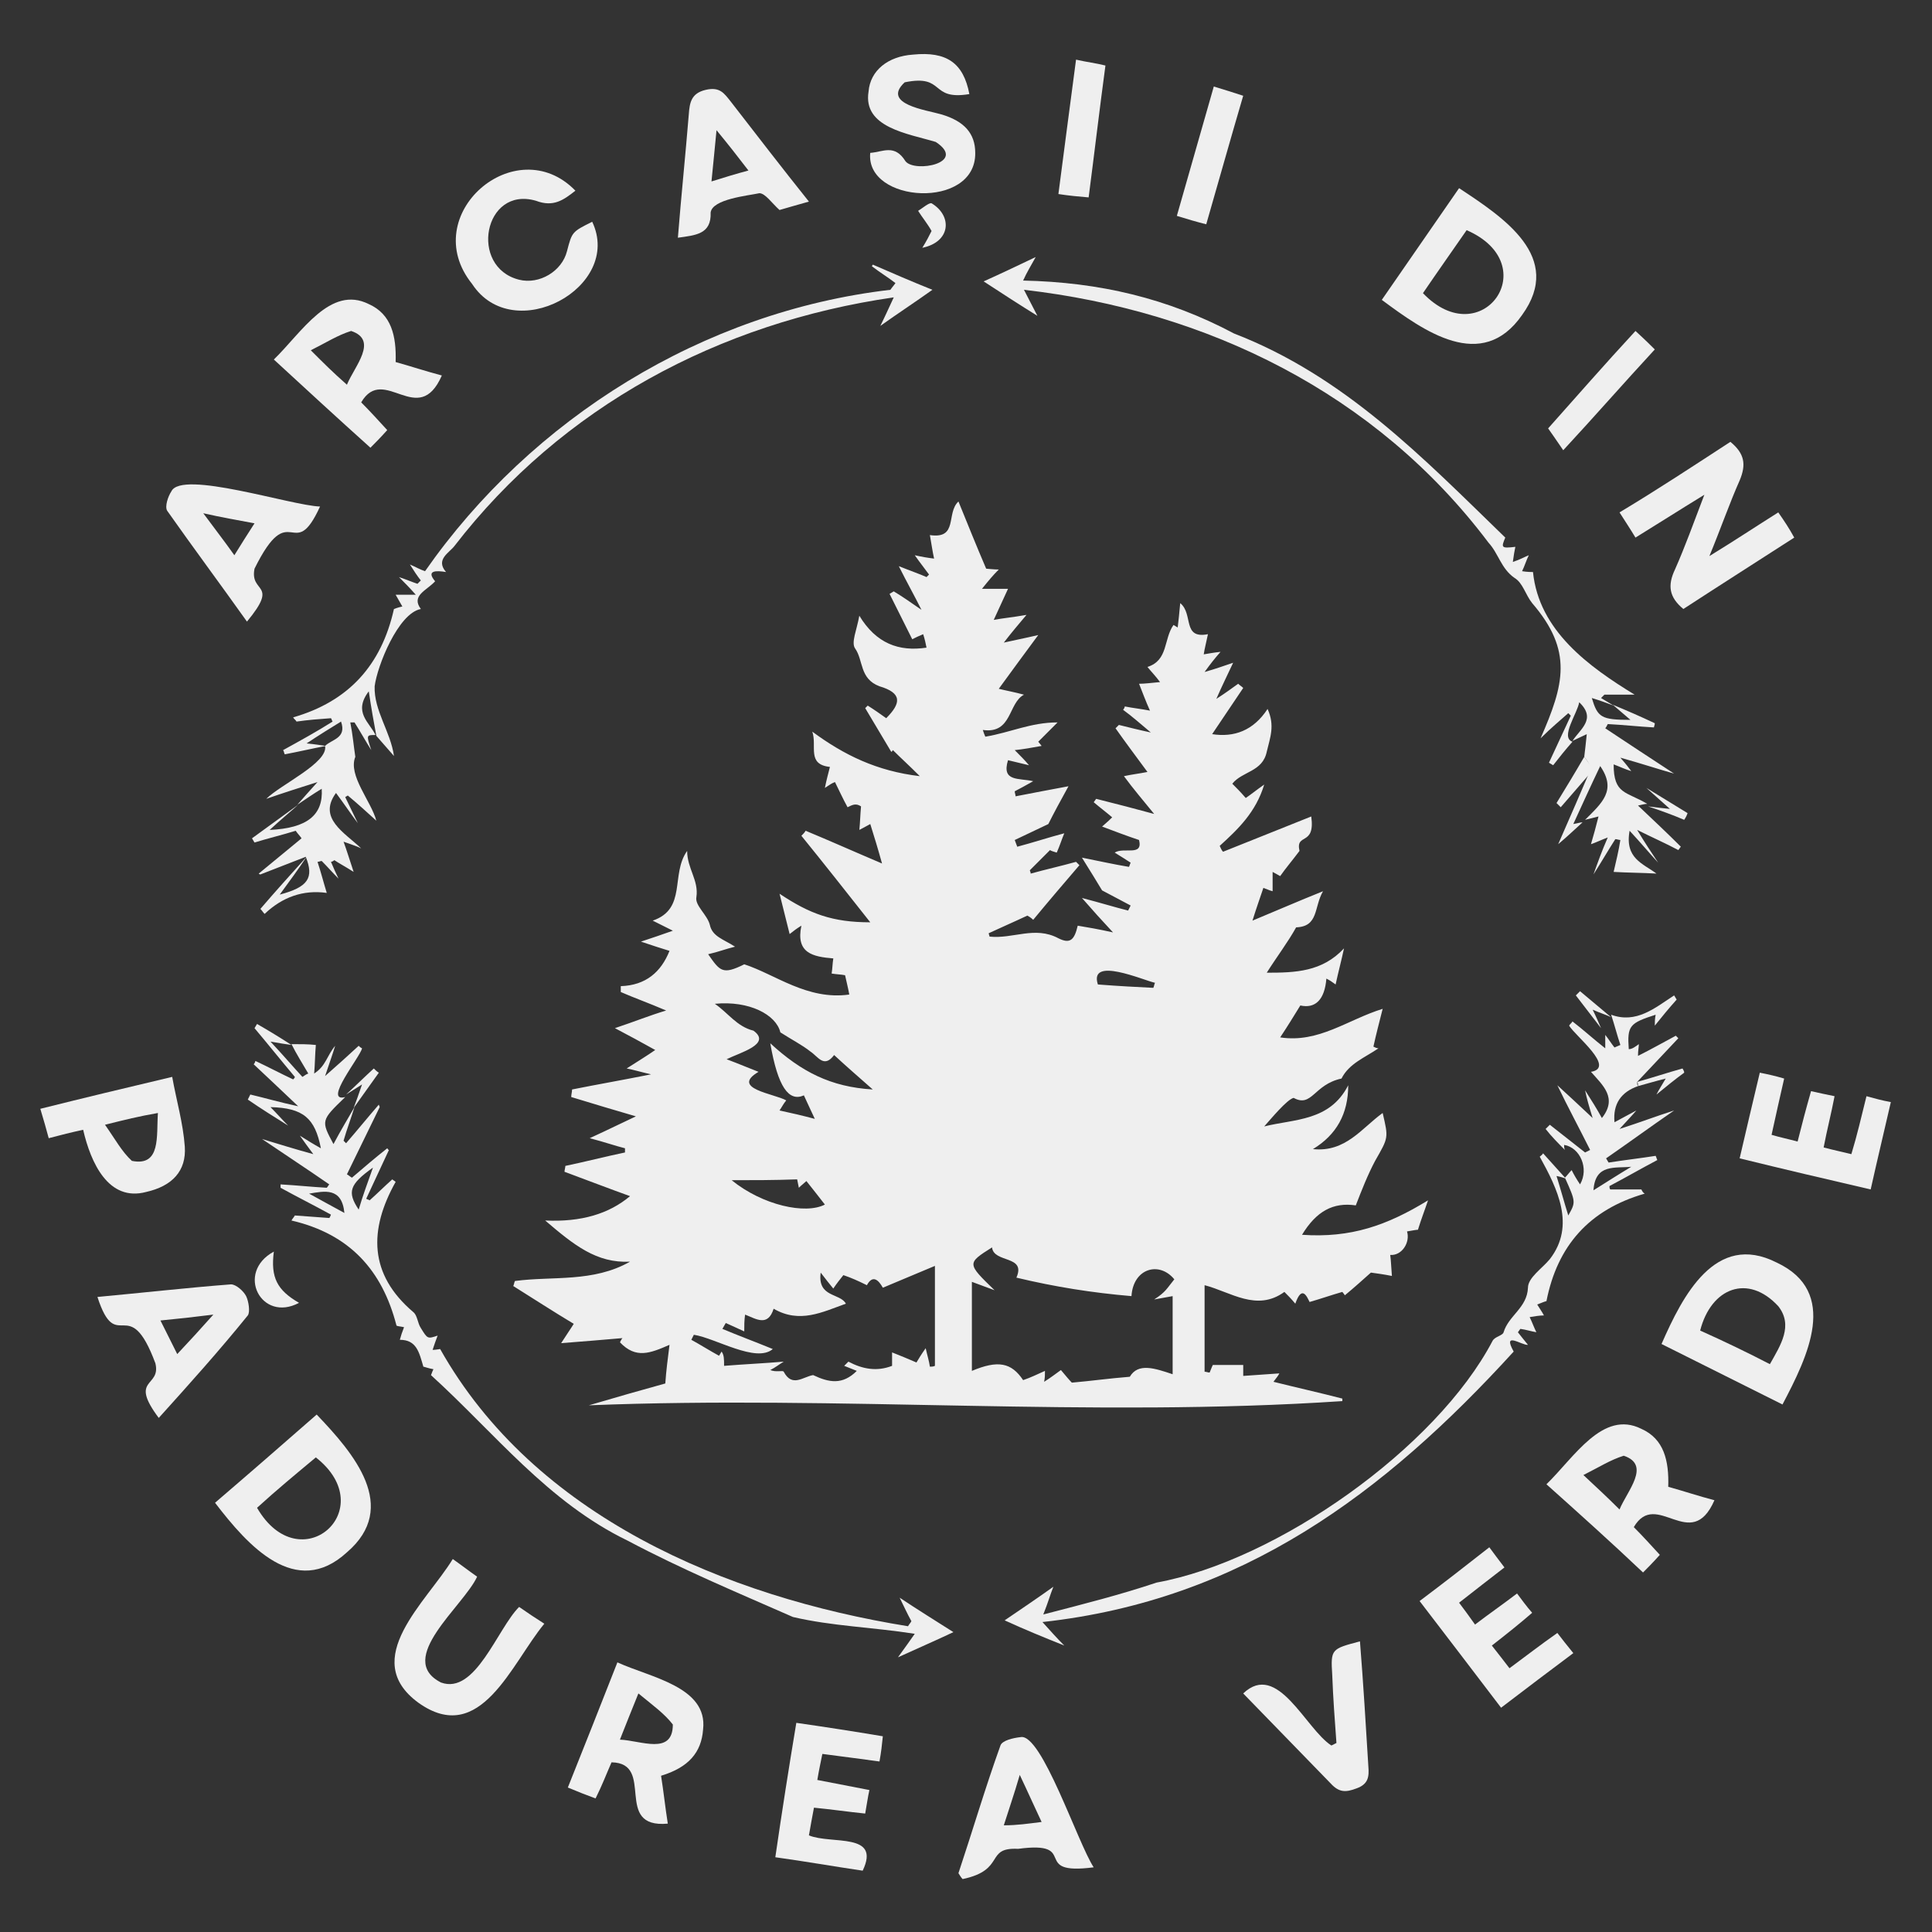 <?xml version="1.0" encoding="utf-8"?>
<!-- Generator: Adobe Illustrator 26.0.1, SVG Export Plug-In . SVG Version: 6.00 Build 0)  -->
<svg version="1.1" id="Layer_1" xmlns="http://www.w3.org/2000/svg" xmlns:xlink="http://www.w3.org/1999/xlink" x="0px" y="0px"
	 viewBox="0 0 230 230" style="enable-background:new 0 0 230 230;" xml:space="preserve">
<rect x="0" y="0" width="230" height="230" fill="#333333" stroke="none"/>
<style type="text/css">
	.st0{fill:#EFEFEF;}
</style>
<g>
	<path class="st0" d="M100.9,96.1c-0.6-1.1-1-2-1.5-3c-0.3,0.1-0.6,0.3-1.2,0.7c0.2-1,0.4-1.7,0.6-2.5c-2.8-0.3-1.5-2.5-2.1-4.2
		c3.8,2.8,7.7,4.7,12.8,5.3c-1.3-1.3-2.3-2.2-3.2-3.1c-0.1,0.1-0.1,0.2-0.2,0.2c-1-1.7-2.1-3.5-3.1-5.2c0.1-0.1,0.2-0.2,0.3-0.3
		c0.8,0.5,1.5,1,2.2,1.5c1.8-1.8,1.9-3-0.8-3.8c-2.4-0.9-1.9-3.1-2.9-4.5c-0.5-0.7,0.2-2.2,0.5-3.9c2,3.3,4.7,4.3,8,3.8
		c-0.1-0.5-0.2-1-0.4-1.6c-0.5,0.2-0.9,0.4-1.3,0.6c-0.9-1.8-1.8-3.6-2.7-5.4c0.2-0.1,0.3-0.2,0.5-0.3c1,0.6,2,1.3,3.3,2.2
		c-0.9-1.8-1.7-3.2-2.7-5.2c1.5,0.6,2.4,0.9,3.3,1.3c0.1-0.1,0.2-0.2,0.3-0.3c-0.5-0.7-1-1.3-1.7-2.3c0.9,0.2,1.5,0.3,2.3,0.4
		c-0.2-0.9-0.3-1.7-0.5-2.8c3.4,0.5,1.9-2.6,3.4-4c1.1,2.7,2.1,5.2,3.3,8c0.1,0,0.9,0.1,1.5,0.1c-0.7,0.7-1.2,1.3-2,2.3
		c1.3,0,2.2,0,3.1,0c-0.6,1.3-1.1,2.4-1.7,3.7c1-0.2,2.2-0.3,3.9-0.6c-1,1.2-1.7,2-2.7,3.3c1.3-0.3,2.4-0.5,4.1-0.9
		c-1.7,2.3-3.1,4.2-4.7,6.4c0.8,0.2,1.9,0.4,3,0.7c-1.9,1-1.4,4.7-4.9,4.2c0.1,0.3,0.2,0.6,0.3,0.8c3-0.5,5.4-1.7,8.6-1.7
		c-0.7,0.7-1.4,1.4-2.3,2.3c0.1,0.1,0.4,0.5,0.4,0.5c-1.1,0.2-2.2,0.4-3.2,0.5c0.6,0.6,1.2,1.2,1.7,1.8c-0.8-0.2-1.7-0.4-2.5-0.6
		c-0.8,2.6,1.3,2.1,3,2.5c-0.9,0.5-1.6,0.9-2.2,1.2c0,0.2,0.1,0.4,0.1,0.6c2.1-0.4,4.1-0.8,6.3-1.2c-1,1.8-1.8,3.3-2.4,4.5
		c-1.5,0.7-2.7,1.3-4,1.9c0.1,0.3,0.2,0.5,0.3,0.8c1.9-0.5,3.7-1.1,5.6-1.6c-0.3,0.7-0.5,1.4-0.9,2.3c-0.3-0.1-0.7-0.2-0.8-0.3
		c-0.9,0.9-1.6,1.6-2.4,2.4c0,0.1,0.1,0.2,0.1,0.4c1.8-0.5,3.6-0.9,5.4-1.4c0.1,0.1,0.3,0.3,0.4,0.4c-1.8,2.1-3.6,4.2-5.5,6.5
		c-0.3-0.3-0.7-0.5-0.7-0.5c-1.7,0.8-3.1,1.4-4.6,2.1c0,0.1,0.1,0.3,0.1,0.4c2.8,0.3,5.4-1.3,8.2,0.2c1.4,0.7,1.9,0.2,2.3-1.5
		c1.2,0.2,2.4,0.4,4.2,0.8c-1.4-1.5-2.3-2.5-3.7-4.1c2.3,0.6,3.9,1.1,5.5,1.5c0.1-0.2,0.2-0.4,0.3-0.6c-1.1-0.6-2.1-1.1-3.4-1.8
		c-0.6-1-1.4-2.3-2.4-3.9c2,0.4,3.8,0.8,5.6,1.1c0.1-0.2,0.1-0.3,0.2-0.5c-0.6-0.4-1.1-0.7-1.9-1.2c1.1-0.7,3.4,0.5,2.9-1.5
		c-1.5-0.5-2.8-1-4.4-1.6c0.7-0.6,1-0.9,1.2-1.1c-0.7-0.6-1.5-1.2-2.2-1.8c0.1-0.1,0.2-0.3,0.3-0.4c2.4,0.6,4.7,1.2,6.9,1.8
		c-1.3-1.6-2.5-3-3.6-4.5c0.9-0.2,1.8-0.3,2.8-0.5c-1.4-1.9-2.6-3.5-3.8-5.2c0.1-0.1,0.3-0.3,0.4-0.4c1.2,0.3,2.4,0.6,3.8,0.9
		c-1.2-1-2.2-1.9-3.3-2.7c0.1-0.1,0.2-0.3,0.2-0.4c1,0.2,2,0.3,3,0.5c-0.5-1.1-0.9-2.2-1.3-3.2c0.7,0,1.4-0.1,2.5-0.2
		c-0.6-0.8-1.1-1.3-1.5-1.8c2.5-0.8,1.9-3.3,3.1-5c0.2,0.1,0.3,0.2,0.5,0.3c0.1-0.9,0.2-1.7,0.3-2.9c1.6,1.3,0.2,4.3,3.3,3.7
		c-0.2,1-0.4,1.7-0.5,2.4c0.6-0.1,1.1-0.2,2-0.3c-0.7,0.8-1.1,1.3-1.9,2.4c1.4-0.4,2.2-0.7,3.4-1.1c-0.7,1.5-1.3,2.7-2,4.3
		c1.1-0.7,1.9-1.3,2.6-1.8c0.2,0.2,0.4,0.3,0.6,0.5c-1.2,1.8-2.5,3.7-3.7,5.5c2.6,0.4,4.9-0.4,6.6-3c0.9,2,0.3,3.4-0.1,5.1
		c-0.5,2.4-2.9,2.3-4.1,3.8c0.5,0.5,1,1,1.6,1.7c0.6-0.4,1.2-0.9,2.2-1.6c-1,3.3-3.1,5.3-5.3,7.3c0.1,0.2,0.2,0.5,0.4,0.7
		c3.5-1.4,7-2.8,10.5-4.2c0.5,3.6-1.9,1.9-1.4,4.1c-0.9,1.2-1.6,2-2.3,3c-0.2-0.1-0.5-0.3-0.9-0.5c0,0.8,0,1.4,0,2.3
		c-0.4-0.1-0.8-0.3-1.1-0.4c-0.4,1.2-0.8,2.3-1.3,3.9c2.9-1.2,5.4-2.3,8.4-3.5c-1.1,1.9-0.5,4.2-3.2,4.3c-1,1.8-2.3,3.5-3.5,5.4
		c3.4,0,6.6-0.1,9.2-2.9c-0.3,1.4-0.7,2.9-1,4.3c-0.4-0.3-0.7-0.5-1.1-0.7c-0.2,2.5-1.3,3.6-3.1,3.2c-0.8,1.3-1.6,2.6-2.4,3.8
		c4.6,0.7,8-2.1,12.2-3.4c-0.4,1.6-0.8,3.1-1.1,4.5c0.2,0.1,0.4,0.2,0.6,0.2c-1.6,1.1-3.5,1.8-4.4,3.6c-3.3,0.7-3.5,3.5-5.7,2.3
		c-0.8,0.2-2.7,2.5-3.5,3.4c3.6-0.9,7.8-0.6,10-4.9c0,3.4-1.4,5.9-4.2,7.6c3.9,0.4,5.8-2.5,8.3-4.3c0.7,3,0.7,2.9-0.9,5.7
		c-0.9,1.7-1.6,3.5-2.3,5.3c-2.7-0.4-4.7,0.7-6.4,3.5c5.8,0.4,10.1-1.1,15-4.1c-0.4,1.2-0.8,2.2-1.2,3.5c-0.2,0-0.7,0.1-1.3,0.2
		c0.4,1.3-0.6,2.9-2,2.8c0.1,0.7,0.1,1.3,0.2,2.5c-1-0.2-1.8-0.3-2.5-0.4c-0.9,0.8-2,1.8-3.1,2.7c-0.2-0.3-0.4-0.5-0.3-0.4
		c-1.4,0.4-2.5,0.8-3.9,1.2c-0.3-0.6-0.9-2.1-1.7,0.2c-0.5-0.6-0.9-1-1.3-1.4c-3.3,2.4-6.4,0-9.5-0.8c0,3.7,0,7,0,10.3
		c0.2,0,0.4,0.1,0.6,0.1c0.2-0.5,0.4-1,0.4-0.9c1.3,0,2.4,0,3.6,0c0,0.3,0,0.8,0,1.3c1.5-0.1,2.9-0.2,4.3-0.3
		c-0.1,0.2-0.3,0.5-0.7,1c2.8,0.7,5.5,1.3,8.2,2c0,0.1,0,0.2,0,0.3c-30,2-59.7-0.7-89.7,0.5c3.4-1,6.2-1.8,9.1-2.6
		c0.1-1.5,0.3-3,0.5-4.6c-2.3,1-4,1.7-5.9-0.3c0.1-0.2,0.2-0.4,0.3-0.5c-2.3,0.2-4.7,0.4-7.3,0.6c0.7-1.1,1.2-1.8,1.5-2.3
		c-2.5-1.5-4.8-3-7.2-4.5c0.1-0.2,0.1-0.4,0.2-0.6c4.5-0.6,9.3,0.2,13.7-2.3c-4,0.2-6.7-2-10.1-4.9c4.3,0.2,7.6-0.8,10.1-2.9
		c-2.5-0.9-5.1-1.9-7.8-2.9c0-0.2,0.1-0.5,0.1-0.7c2.4-0.5,4.7-1.1,7.1-1.6c0-0.2,0-0.3,0-0.5c-1.2-0.3-2.3-0.7-4.2-1.2
		c2.4-1.1,4.2-2,5.5-2.6c-2.4-0.7-5.1-1.5-7.7-2.3c0-0.3,0.1-0.6,0.1-0.9c3-0.6,5.9-1.1,9.4-1.8c-1.3-0.3-1.9-0.5-2.9-0.7
		c1.4-0.9,2.4-1.5,3.4-2.2c-1.6-0.9-3.1-1.7-4.8-2.6c2.4-0.8,4.1-1.5,6.1-2.1c-2.1-0.9-3.8-1.5-5.4-2.2c0-0.2,0-0.5,0-0.7
		c3-0.1,4.8-1.7,5.8-4.2c-1-0.3-1.9-0.6-3.4-1.1c1.5-0.5,2.4-0.8,3.8-1.3c-1-0.5-1.6-0.8-2.4-1.2c4.1-1.4,2.1-5.5,4.1-8.3
		c0,2.1,1.4,3.5,1.1,5.5c-0.2,1,1.3,2.1,1.6,3.3c0.3,1.4,1.6,1.7,3,2.6c-1.2,0.3-1.9,0.6-3.2,0.9c1.4,2,1.7,2.5,4.3,1.2
		c3.7,1.2,7.5,4.3,12.5,3.6c-0.1-0.6-0.3-1.4-0.5-2.3c-0.5-0.1-1-0.1-1.6-0.2c0.1-0.6,0.1-1.2,0.2-1.8c-2.4-0.2-4.5-0.6-3.8-3.9
		c-0.5,0.3-0.9,0.6-1.4,1c-0.4-1.6-0.8-3.2-1.2-4.8c3.6,2.4,6.3,3.4,10.8,3.4c-3-3.8-5.6-7.1-8.2-10.3c0.2-0.2,0.4-0.4,0.5-0.6
		c2.9,1.2,5.8,2.5,9.1,3.9c-0.5-1.8-0.9-3.1-1.4-4.7c-0.2,0.1-0.7,0.4-1.3,0.7c0.1-1,0.1-1.7,0.2-2.8
		C101.9,95.6,101.5,95.8,100.9,96.1z M115.7,152.6c0,3.6,0,7.1,0,10.6c3.1-1.3,4.7-1,6.1,1.1c0.9-0.3,1.7-0.7,2.6-1.1
		c0,0.5,0,0.8-0.1,1.3c0.8-0.5,1.3-0.9,2-1.4c0.5,0.6,1,1.2,1.3,1.5c2.3-0.2,4.4-0.5,6.9-0.7c1-1.7,3-1,5.1-0.3c0-3.2,0-6.2,0-9.3
		c-0.6,0.1-1.1,0.2-2.2,0.4c1.4-0.9,1.5-1.3,2.4-2.4c-1.8-2.2-4.9-1.3-5.1,2c-4.7-0.4-9.1-1.1-13.7-2.2c1.2-2.7-2.7-1.7-2.9-3.6
		c-3,1.9-3,1.9,0.3,5.1C117.3,153.2,116.5,152.9,115.7,152.6z M86.2,162.6c2.5-0.2,4.8-0.3,7.1-0.5c-0.5,0.3-1,0.7-1.6,1
		c0.7,0.3,1.5,0,1.6,0.2c1,1.9,2.3,0.6,3.5,0.4c1.9,0.9,3.5,1.2,5.2-0.5c-0.5-0.2-1-0.4-1.5-0.6c0.2-0.2,0.3-0.3,0.5-0.5
		c1.7,0.9,3.4,1.2,5.2,0.5c0-0.5,0-1,0-1.6c1,0.4,2,0.8,2.9,1.2c0.3-0.5,0.6-1,1.1-1.7c0.2,0.9,0.4,1.5,0.5,2.2c0.2,0,0.4,0,0.6-0.1
		c0-3.8,0-7.5,0-11.9c-2.1,0.9-4.1,1.7-6.2,2.6c-0.5-0.9-1.2-1.6-1.9-0.3c-1-0.5-1.9-0.9-2.8-1.2c-0.4,0.5-0.8,1-1.2,1.6
		c-0.5-0.6-0.8-1-1.5-1.9c-0.4,3,2.3,2.4,3,3.7c-2.8,1-5.5,2.4-8.6,0.6c-0.7,2.2-2.1,1.2-3.4,0.7c-0.1,0.7-0.1,1.3-0.1,2
		c-0.9-0.4-1.5-0.7-2.2-1c-0.1,0.2-0.3,0.5-0.4,0.7c1.9,0.8,3.8,1.5,6,2.4c-2,1.7-6.8-1.3-9.4-1.7c-0.1,0.2-0.2,0.4-0.3,0.6
		c1.1,0.6,2.2,1.3,3.3,1.9c0.1-0.2,0.2-0.3,0.3-0.5C86.2,161.3,86.2,161.8,86.2,162.6z M91.7,124.2c3.7,3.4,7.2,5.2,12.2,5.5
		c-1.7-1.5-3.2-2.8-4.6-4.1c-1.2,1.6-1.9,0.2-2.8-0.4c-1-0.8-2.2-1.4-3.6-2.3c-0.5-2.1-3.7-3.8-7.8-3.4c1.6,1.1,2.6,2.7,4.6,3.2
		c2.2,1.6-1.6,2.6-3.2,3.4c1.6,0.6,2.5,1,3.8,1.5c-3.4,2,1.9,2.6,3.3,3.4c-0.4,0.5-0.4,0.6-0.8,1.2c1.4,0.3,2.7,0.6,4.2,1
		c-0.5-1.1-0.9-1.9-1.3-2.8C93.9,131.2,92.6,129.4,91.7,124.2z M87.1,140.5c3.7,3,8.8,4.1,11.1,2.9c-0.7-0.9-1.4-1.8-2.2-2.8
		c-0.2,0.2-0.6,0.5-0.9,0.8c-0.1-0.5-0.2-1-0.2-1C92.2,140.5,89.6,140.5,87.1,140.5z M130.7,117.2c2.6,0.2,4.6,0.3,6.6,0.4
		c0.1-0.2,0.1-0.4,0.2-0.6C136.1,116.7,129.6,113.8,130.7,117.2z"/>
	<path class="st0" d="M42.2,131.8c-0.4,1.3-0.9,2.6-1.3,4c0.1,0.1,0.2,0.2,0.3,0.3c1.3-1.5,2.6-3.1,3.9-4.6c0,0.1,0.1,0.2,0.1,0.3
		c-1.3,2.7-2.6,5.3-3.9,8c0.2,0.1,0.4,0.3,0.6,0.4c1.4-1.2,2.8-2.4,4.2-3.5c0.1,0.1,0.1,0.2,0.2,0.2c-0.9,1.9-1.8,3.9-2.7,5.8
		c0.1,0.1,0.3,0.1,0.4,0.2c0.9-0.8,1.8-1.7,2.7-2.5c0.1,0.1,0.3,0.2,0.4,0.3c-3.2,5.7-3.2,11,2.1,15.5c0.5,0.4,0.5,1.3,0.9,1.9
		c0.8,1.3,0.8,1.3,2,0.9c-0.2,0.5-0.4,1.1-0.6,1.7c0.4,0,0.8-0.1,0.9-0.1c11.2,19.9,34,29.5,55.7,33c0.1-0.2,0.3-0.4,0.4-0.6
		c-0.5-0.9-0.9-1.8-1.4-2.8c2.1,1.4,4.2,2.7,6.4,4.1c-2.1,1-4.2,1.9-6.6,3c0.8-1.1,1.3-1.8,2-2.8c-5.1-0.8-9.8-0.9-14.5-2
		c-6.6-2.9-13.3-5.7-19.7-9.1c-9.5-4.6-15.8-12.8-23.4-19.7c0,0.1,0.1-0.3,0.3-0.7c-0.6-0.1-1.1-0.3-1.2-0.3
		c-0.5-1.7-0.8-3.2-2.8-3.2c0.1-0.4,0.3-1,0.5-1.5c-0.4-0.1-0.8-0.1-0.9-0.2c-1.7-6.6-5.6-10.9-12.5-12.5c0.1-0.2,0.3-0.4,0.4-0.6
		c1.4,0.1,2.7,0.2,4.1,0.3c0.1-0.1,0.1-0.2,0.2-0.4c-2-1.1-4-2.1-6-3.2c0-0.1,0-0.3,0-0.4c1.8,0.1,3.7,0.3,5.5,0.4
		c0.1-0.1,0.2-0.3,0.3-0.4c-2.6-1.8-5.2-3.5-8-5.4c2,0.6,3.9,1.2,6.1,1.8c-0.6-0.8-1.1-1.5-1.6-2.2c0.8,0.5,1.6,1,2.5,1.5
		c-0.7-3.6-2.1-4.8-6-4.9c0.7,0.7,1.4,1.5,2.1,2.2c-1.6-1-3.2-2-4.8-3.1c0.1-0.2,0.2-0.4,0.3-0.6c1.7,0.4,3.4,0.9,5.7,1.4
		c-2-1.9-3.7-3.5-5.3-5c0.1-0.1,0.2-0.3,0.2-0.4c1.5,0.7,3,1.5,4.5,2.2c0.1-0.1,0.2-0.2,0.2-0.3c-1.6-1.9-3.2-3.9-4.8-5.8
		c0.1-0.2,0.2-0.3,0.3-0.5c1.4,0.8,2.7,1.6,4.1,2.5c-0.7-0.1-1.4-0.2-2.5-0.4c1.5,1.6,2.6,2.9,3.8,4.2c0.2-0.1,0.4-0.3,0.7-0.4
		c-0.7-1.2-1.4-2.3-2-3.5c1,0,2,0,2.9,0.1c-0.1,1.1-0.1,2.3-0.2,3.4c1.4-0.9,1.5-2.1,2.5-3.3c-0.3,1-0.7,2.1-1.2,3.6
		c1.6-1.4,2.8-2.5,4-3.6c0.1,0.1,0.2,0.2,0.4,0.3c-0.2,1-4.7,6.5-2,5.8c-2.9,2.8-2.9,2.8-1.4,5.6C40.6,134.5,41.4,133.2,42.2,131.8z
		 M44.4,139c-2.8,2-3.1,2.9-1.7,5C43.2,142.3,43.8,140.7,44.4,139z M36.8,142.1c1.3,0.7,2.7,1.5,4.2,2.3
		C40.7,141.3,38.6,141.8,36.8,142.1z"/>
	<path class="st0" d="M42.3,90.1c-0.9,2.2,1.9,5.3,2.5,7.6c-1.1-1-2.2-2-3.4-3c-0.1,0.1-0.2,0.1-0.3,0.2c0.5,1,1,2.1,1.5,3.1
		c-0.9-1.2-1.7-2.4-2.6-3.6c-2.2,3,1,4.7,3,6.6c-0.6-0.3-1.3-0.5-2.1-0.8c0.4,1.1,0.7,2.1,1.2,3.6c-1.1-0.7-1.7-1-2.3-1.4
		c-0.1,0.1-0.3,0.2-0.4,0.2c0.3,0.7,0.6,1.4,0.9,2c-0.7-0.7-1.3-1.4-2-2.1c-0.2,0-0.3,0.1-0.5,0.1c0.4,1.2,0.7,2.4,1.1,3.7
		c-2.8-0.4-5.3,0.5-7.4,2.5c-0.2-0.2-0.3-0.4-0.5-0.6c1.8-2.1,3.7-4.2,5.5-6.2c-1,1.5-2.1,3-3.2,4.5c3.4-0.9,4.1-2,3.1-4.5
		c-1.8,0.7-3.6,1.4-5.4,2.1c-0.1,0-0.2-0.1-0.2-0.1c1.7-1.4,3.4-2.8,5.1-4.2c-0.2-0.3-0.5-0.6-0.7-0.9c-1.6,0.5-3.3,0.9-4.9,1.4
		c-0.1-0.2-0.2-0.3-0.3-0.5c1.8-1.3,3.7-2.7,5.5-4c-1,0.9-2.1,1.8-3.4,3c4.5-0.2,6.4-1.8,6.2-4.9c-1,0.6-2,1.3-2.9,1.9
		c0.7-0.8,1.4-1.6,2.4-2.7c-2.2,0.7-4.1,1.3-6.1,2c1.7-1.7,7.4-4.3,7-6.3c0.8-0.8,2.6-0.9,1.9-2.9c-1.3,0.8-2.6,1.6-4.1,2.6
		c1,0.1,1.6,0.2,2.3,0.3c-1.6,0.3-3.3,0.7-4.9,1c-0.1-0.2-0.1-0.4-0.2-0.5c2-1.1,4-2.2,5.9-3.4c-0.1-0.1-0.1-0.3-0.2-0.4
		c-1.4,0.1-2.7,0.2-4.1,0.4c-0.1-0.2-0.3-0.3-0.4-0.5c6.6-1.9,10.5-6.2,12-12.9c0,0,0.5-0.2,1-0.3c-0.3-0.5-0.5-0.9-0.8-1.4
		c0.6,0,1.3,0,2.4,0c-0.8-0.9-1.3-1.4-2-2.1c0.9,0.3,1.6,0.6,2.2,0.8c0.1-0.1,0.3-0.3,0.4-0.4c-0.4-0.5-0.8-1.1-1.3-1.9
		c0.7,0.3,1.2,0.6,1.8,0.8C63.3,49.8,83.7,37.1,106,34.5c0.2-0.3,0.4-0.5,0.6-0.8c-0.9-0.7-1.9-1.3-2.8-2c0-0.1,0.1-0.1,0.1-0.2
		c2.3,1,4.6,2,7.1,3c-2.1,1.5-4.1,2.8-6.2,4.3c0.5-1,0.9-1.9,1.6-3.4c-20.8,3-39.5,13-52.3,29.6c-0.6,0.8-2.3,1.6-1,3.1
		c-1.2-0.2-2.4-0.2-1.3,1.1c-1,1.1-2.9,1.7-1.7,3.3c-2.7,0.5-5.2,6.8-5.5,9.2c-0.1,2.9,1.9,5.4,2.3,8.3c-0.7-0.8-1.4-1.6-2.1-2.4
		c-0.3-1.6-0.6-3.3-0.9-5.3c-1.9,2.5,0.1,3.7,0.8,5.2c-1.1,0-1.1,0-0.5,1.8c-0.7-1.1-1.3-2.2-2-3.3c-0.2,0-0.3,0-0.5,0
		C42,87.5,42.1,88.8,42.3,90.1z"/>
	<path class="st0" d="M195.1,124.3c0,0.4-0.1,0.7-0.1,1.4c1.6-0.8,3-1.6,4.5-2.4c0.1,0.1,0.2,0.2,0.3,0.3c-1.6,1.7-3.3,3.5-4.9,5.2
		c0,0.2,0,0.4,0.1,0.5c-2,0.7-3,2.1-2.8,4.3c0.9-0.5,1.7-0.9,2.6-1.4c-0.5,0.6-1,1.1-2,2.2c2.5-0.8,4.3-1.5,6.5-2.2
		c-2.9,2-5.5,3.9-8.1,5.7c0.1,0.2,0.2,0.3,0.3,0.5c1.9-0.3,3.7-0.5,5.6-0.8c0.1,0.2,0.1,0.3,0.2,0.5c-1.9,1-3.8,2.1-5.7,3.1
		c0,0.1,0,0.3,0.1,0.4c1.2,0,2.5,0,3.7,0c0.1,0.2,0.2,0.4,0.4,0.5c-6.6,1.9-10.4,6.2-11.7,12.8c-0.1,0-0.6,0.2-1.1,0.4
		c0.3,0.5,0.6,0.9,0.8,1.3c-0.5,0-1.1,0.1-1.7,0.2c0.3,0.6,0.5,1.2,0.8,1.8c-0.6-0.1-1.2-0.3-1.9-0.4c-0.1,0.1-0.2,0.3-0.3,0.4
		c0.4,0.5,0.7,0.9,1.2,1.5c-0.7,0.1-3.1-1.7-1.7,0.8c-15.4,16.9-32.4,29.6-56.1,32.2c1,1.1,1.6,1.8,2.6,2.8c-2.5-1-4.7-1.9-7.1-3
		c1.9-1.3,3.7-2.5,5.8-4c-0.4,1-0.6,1.8-1.2,3.3c5-1.3,9-2.3,13.5-3.8c14.3-2.6,33.3-16,40-28.8c0.3-0.5,1.2-0.6,1.3-1
		c0.6-2,2.8-2.9,2.9-5.3c0-1.2,1.7-2.3,2.6-3.4c3.1-4,0.9-8.4-1.2-12.2c0.1-0.1,0.3-0.2,0.4-0.4c0.9,1,1.8,2,2.7,3
		c-0.3-0.1-0.6-0.2-1.1-0.3c0.5,1.6,0.9,3.1,1.4,4.7c0.9-1.6,0.9-1.6-0.4-4.5c0.3-0.3,0.5-0.6,0.8-0.9c0.3,0.6,0.6,1.1,1,1.7
		c1.1-1.9,0-4.4-1.9-4.7c0,0.2,0,0.4,0.1,0.6c-0.8-0.8-1.6-1.6-2.3-2.5c0.2-0.2,0.3-0.3,0.5-0.5c1.4,1.1,2.8,2.2,4.2,3.3
		c0.2-0.1,0.4-0.2,0.6-0.3c-1.3-2.6-2.7-5.2-3.9-7.7c1.1,1,2.5,2.3,4.2,3.9c-0.4-1.3-0.7-2.3-0.9-3.3c0.7,1.1,1.4,2.2,2,3.3
		c1.9-2.4,0.1-3.9-1.3-5.5c3-0.5-1.9-4.3-2.6-5.5c0.1-0.2,0.3-0.3,0.4-0.5c1.3,1,2.5,2.1,3.9,3.2c0-0.7,0-1.1,0-1.6
		c0.4,0.5,0.7,1,1.1,1.5c0.2-0.1,0.5-0.2,0.7-0.3c-0.4-1.2-0.7-2.4-1.1-3.6c3,1.1,5.2-0.8,7.5-2.3c0.1,0.2,0.2,0.3,0.3,0.5
		c-0.9,1-1.8,2.1-2.6,3.1c0-0.4,0-0.8,0.1-1.3c-3.1,1-3.4,1.3-3.2,4.1C194.3,124.9,194.7,124.6,195.1,124.3z M189.7,141.7
		c1.6-1,3-1.9,4.5-2.8C192.3,139.1,189.9,138.5,189.7,141.7z"/>
	<path class="st0" d="M188.6,90.1c0.1-0.8,0.2-1.7,0.3-2.7c-0.6,0.3-1.1,0.5-1.7,0.8c0.9-1.4,2.9-2.6,0.8-4.6
		c-0.2,1.3-2.3,4.2-0.8,4.7c-0.8,0.9-1.6,1.9-2.3,2.8c-0.2-0.1-0.3-0.2-0.5-0.3c0.9-1.9,1.7-3.7,2.6-5.6c-0.1-0.1-0.2-0.2-0.3-0.3
		c-1,0.9-2,1.7-3.3,3c2.8-6.4,3.9-10.4-1-16.1c-0.8-1-1.1-2.4-2.1-3c-1.6-1.1-1.9-2.9-3.1-4.2c-13.4-17.8-33.5-27.6-55.3-30.1
		c0.6,1.2,1.1,2.1,1.6,3.1c-2.1-1.3-4.1-2.6-6.4-4.1c2-0.9,3.9-1.8,6.2-2.9c-0.6,1.1-1,1.7-1.5,2.8c9.1,0.2,17.2,2.1,25.1,6.3
		c13.2,5.1,22.5,14.8,32.3,24.3c-0.5,1.2-0.5,1.3,1.2,1.1c-0.1,0.5-0.2,1-0.3,1.8c0.9-0.3,1.4-0.6,1.9-0.8c-0.3,0.6-0.5,1.3-0.8,1.9
		c0.6,0.1,1.1,0.1,1.3,0.1c0.7,7,6.7,11.3,12.1,14.6c-0.8,0-2.2,0-3.6,0c-0.1,0.1-0.3,0.3-0.4,0.4c0.5,0.3,1,0.6,1.5,0.9
		c-0.8-0.3-1.6-0.6-2.6-0.9c0.7,2.3,1.1,2.6,4.6,2.6c-0.7-0.6-1.4-1.2-2.1-1.8c1.7,0.7,3.3,1.4,5,2.2c0,0.2-0.1,0.4-0.1,0.5
		c-1.8-0.1-3.6-0.3-5.5-0.4c-0.1,0.2-0.2,0.4-0.3,0.5c2.7,1.8,5.3,3.5,8.2,5.4c-2.1-0.6-3.9-1.2-6.4-1.9c0.7,0.8,1,1.2,1.3,1.6
		c-0.7-0.2-1.3-0.5-2.1-0.8c0,3.6,1.5,3.2,4,4.7c-0.3,0-0.6,0.1-1.1,0.2c1.8,1.7,3.5,3.3,5.1,4.9c-0.1,0.1-0.2,0.3-0.3,0.4
		c-1.5-0.8-3.1-1.5-4.9-2.4c0.9,1.5,1.7,2.7,2.5,3.9c-1.1-1.2-2.1-2.4-3.4-3.8c-0.6,3.3,1.6,3.9,3.2,5.1c-1.7-0.1-3.4-0.1-5.1-0.2
		c0.3-1.3,0.6-2.5,0.8-3.8c-0.2,0-0.4-0.1-0.6-0.1c-0.9,1.4-1.7,2.8-2.6,4.2c0.5-1.4,1-2.8,1.7-4.4c-0.8,0.3-1.4,0.6-2,0.8
		c0.3-1,0.6-2.1,0.9-3.3c-0.8,0.2-1.2,0.3-1.6,0.4c2-2,3.8-3.5,1.8-6.4c-1.1,2.3-2.1,4.5-3.2,6.9c0.6-0.1,0.8-0.2,1.1-0.2
		c-0.9,0.8-1.7,1.6-2.9,2.6c1.5-3.4,2.7-6.2,3.9-9C189.3,91.1,189,90.6,188.6,90.1z"/>
	<path class="st0" d="M206,52.6c1.7,1.4,1.9,2.7,1.1,4.6c-1.2,2.7-2.2,5.6-3.6,9c3.1-1.9,5.5-3.5,8.2-5.2c0.7,1,1.3,1.9,1.9,3
		c-4.5,2.9-8.9,5.7-13.2,8.5c-1.7-1.4-1.9-2.8-1-4.7c1.2-2.7,2.2-5.5,3.5-8.9c-3.1,1.9-5.6,3.5-8.2,5.1c-0.6-1-1.2-1.9-1.9-3
		C197.3,58.3,201.7,55.4,206,52.6z"/>
	<path class="st0" d="M164.5,35.7c3.1-4.5,6.1-8.8,9.2-13.3c5.3,3.5,12.5,8.2,7.5,15.1C176.4,44.4,169.5,39.4,164.5,35.7z
		 M174.6,27.4c-1.8,2.6-3.5,5-5.2,7.5C176.4,42.2,184,31.5,174.6,27.4z"/>
	<path class="st0" d="M25.6,178.9c4.2-3.6,8.1-7,12.1-10.5c4.4,4.6,9.9,11,3.6,16.4C35.2,190.4,29.5,184,25.6,178.9z M30.6,179.5
		c5.1,8.8,14.9,0.2,7-6C35.2,175.5,32.9,177.4,30.6,179.5z"/>
	<path class="st0" d="M212.2,167.2c-5-2.5-9.6-4.8-14.4-7.2c2.5-5.7,6.4-13.4,13.7-9.7C219,153.8,215.2,161.5,212.2,167.2z
		 M210.7,162.4c1.3-2.3,2.8-4.6,1-6.9c-3.6-3.9-8-2.2-9.3,2.9C205.3,159.7,208,161,210.7,162.4z"/>
	<path class="st0" d="M32.6,42.8c3.3-3.2,6.7-8.9,11.3-6.6c2.7,1.2,3.3,3.8,3.2,6.9c1.8,0.5,3.6,1.1,5.5,1.6
		c-2.8,6.4-6.9-1.4-9.6,3.2c1,1,2,2.1,3.1,3.3c-0.8,0.9-1.6,1.7-2,2.1C40.2,49.8,36.4,46.3,32.6,42.8z M41.3,45.8
		c0.9-2.2,3.8-5.3,0.5-6.4c-1.6,0.5-3,1.4-4.8,2.3C38.6,43.3,39.6,44.3,41.3,45.8z"/>
	<path class="st0" d="M184.1,176.7c3.3-3.2,6.7-8.9,11.3-6.6c2.7,1.2,3.3,3.8,3.2,6.9c1.8,0.5,3.6,1.1,5.5,1.6
		c-2.8,6.4-6.9-1.4-9.6,3.2c1,1,2,2.1,3.1,3.3c-0.8,0.9-1.6,1.7-2,2.1C191.8,183.6,187.9,180.1,184.1,176.7z M192.8,179.7
		c0.9-2.2,3.8-5.3,0.5-6.4c-1.6,0.5-3,1.4-4.8,2.3C190.1,177.1,191.2,178.1,192.8,179.7z"/>
	<path class="st0" d="M72.8,209.8c-0.7,1.6-1.1,2.7-1.9,4.3c-1.1-0.4-2.1-0.8-3.3-1.3c2-5,3.9-9.8,5.9-14.9c3.9,1.8,10.8,2.9,10.2,8
		c-0.2,2.7-1.7,4.5-5,5.5c0.3,1.9,0.5,3.8,0.8,5.7C72.9,217.7,78.1,209.9,72.8,209.8z M76,201.6c-0.9,2.2-1.4,3.5-2.2,5.5
		c2.5,0.1,6.3,1.9,6.3-1.8C79.1,204,77.7,203,76,201.6z"/>
	<path class="st0" d="M68.5,22.7c-1.4,1.1-2.6,2-4.7,1.2c-6.2-1.8-8,7.9-2,9.4c2.4,0.6,5.1-1,5.7-3.4c0.6-2.3,0.6-2.3,3-3.5
		c3.7,7.8-9.4,14.9-14.3,7.4C49.6,25.6,61.4,15.4,68.5,22.7z"/>
	<path class="st0" d="M53.9,185.6c1,0.7,1.9,1.4,2.9,2.1c-1.6,3.5-9.8,9.8-4.3,12.6c4.1,1.5,6.7-6.4,9.3-9c1,0.7,1.9,1.3,3,2
		c-3.9,4.7-7.6,14.7-15,9.4C42.7,197.5,50.8,190.7,53.9,185.6z"/>
	<path class="st0" d="M115.4,11.2c-4.8,0.8-2.8-2.4-7.7-1.4c-2.8,2.6,2.6,3.3,4.3,3.8c2.8,0.8,4.1,2.3,4.1,4.6
		c0.1,6.8-13.1,6-12.5,0c1.5-0.1,2.9-1.1,4.2,1c1.1,1.4,7.4,0.2,3.6-2.3c-3.3-1-8.7-1.7-8-6c0.2-2.5,2.3-4.2,5.3-4.4
		C112.7,6.1,114.7,7.5,115.4,11.2z"/>
	<path class="st0" d="M130.2,222.3c-7.7,1-1.5-3.2-9-2.2c-4-0.2-1.4,2.5-6.6,3.6c-0.2-0.2-0.3-0.4-0.5-0.7c1.7-5.1,3.2-10.2,5-15.2
		c0.2-0.6,1.5-0.9,2.4-1C124,206.3,128.3,219.4,130.2,222.3z M124,216.9c-0.9-1.9-1.6-3.5-2.6-5.6c-0.7,2.4-1.3,4.1-1.9,6
		C121.1,217.3,122.4,217.1,124,216.9z"/>
	<path class="st0" d="M38.1,60.3c-3.2,7-3.5-1.3-7.8,7.4c-0.6,3,3,1.6-0.9,6.3c-3.2-4.5-6.4-8.8-9.5-13.2c-0.3-0.5,0.1-1.7,0.5-2.3
		C21.6,55.9,34.7,60.2,38.1,60.3z M30.3,62.3c-2.1-0.4-3.9-0.7-6.1-1.2c1.4,1.9,2.5,3.3,3.7,5C28.7,64.8,29.4,63.7,30.3,62.3z"/>
	<path class="st0" d="M18.9,168.8c-3.6-4.8,0.3-3.6-0.4-6.5c-3.2-8.6-4.6-0.8-6.9-7.9c5.4-0.5,10.7-1.1,15.9-1.5
		c0.6,0,1.5,0.8,1.8,1.4c0.3,0.6,0.5,1.9,0.2,2.3C26.1,160.8,22.6,164.7,18.9,168.8z M25.4,156.5c-2.4,0.3-4.2,0.5-6.3,0.7
		c0.7,1.4,1.3,2.6,2,4C22.6,159.6,23.8,158.3,25.4,156.5z"/>
	<path class="st0" d="M96.3,24c-1.4,0.4-2.5,0.7-3.5,1c-0.9-0.8-1.7-2-2.4-2c-1.4,0.3-5.6,0.7-5.8,2.3c0.1,2.6-1.8,2.7-3.9,3
		c0.4-5,0.9-9.8,1.3-14.7c0.1-1.4,0.3-2.5,2-2.9c1.7-0.4,2.2,0.4,3,1.4C90.1,16.1,93.1,20,96.3,24z M84.7,21.6
		c1.6-0.5,2.9-0.9,4.4-1.3c-1.3-1.7-2.4-3.1-3.8-4.8C85.1,17.7,84.9,19.5,84.7,21.6z"/>
	<path class="st0" d="M9.9,134.5c-1.4,0.3-2.6,0.6-4.1,1c-0.3-1.1-0.6-2.2-1-3.5c5.2-1.3,10.2-2.5,15.7-3.8c0.5,2.8,1.3,5.5,1.5,8.3
		c0.2,2.9-1.5,4.7-4.6,5.4C12.9,143.1,10.8,138.4,9.9,134.5z M12.5,133.9c1.2,1.7,2,3.2,3.2,4.3c3.5,0.7,2.9-3,3.1-5.7
		C16.5,132.9,14.9,133.3,12.5,133.9z"/>
	<path class="st0" d="M94.8,205.1c3.5,0.5,6.7,1,10.3,1.6c-0.1,1-0.2,1.9-0.4,3c-2.3-0.3-4.4-0.6-6.8-0.9c-0.2,1-0.4,1.9-0.6,3.1
		c2.1,0.4,4.1,0.8,6.2,1.2c-0.2,0.9-0.3,1.7-0.5,2.8c-2-0.2-4-0.5-6.1-0.7c-0.2,1.1-0.4,2.1-0.6,3.3c2.7,1.1,8.6-0.4,6.4,4.2
		c-3.4-0.5-6.8-1.1-10.4-1.6C93.1,215.6,93.9,210.5,94.8,205.1z"/>
	<path class="st0" d="M222.2,130.5c1.1,0.3,1.8,0.5,2.9,0.7c-0.8,3.5-1.6,6.8-2.4,10.4c-5.2-1.2-10.3-2.4-15.6-3.7
		c0.8-3.5,1.6-6.8,2.4-10.2c1,0.2,1.9,0.4,2.9,0.7c-0.5,2.2-1,4.4-1.5,6.7c1,0.3,2,0.5,3.1,0.8c0.5-2,1-3.9,1.6-6
		c0.9,0.2,1.8,0.4,2.8,0.6c-0.4,2.1-0.9,4-1.3,6.1c1.1,0.3,2.1,0.5,3.3,0.8C221.1,135.1,221.6,132.9,222.2,130.5z"/>
	<path class="st0" d="M177.6,195.9c0.8,1,1.4,1.8,2.1,2.7c1.9-1.4,3.7-2.8,5.7-4.2c0.6,0.8,1.1,1.4,1.9,2.4
		c-2.8,2.1-5.6,4.2-8.6,6.5c-3.2-4.2-6.4-8.4-9.7-12.7c2.8-2.1,5.5-4.2,8.3-6.4c0.6,0.8,1.1,1.5,1.8,2.4c-1.8,1.4-3.5,2.7-5.4,4.2
		c0.6,0.8,1.2,1.6,1.9,2.6c1.7-1.3,3.3-2.4,5-3.7c0.6,0.8,1.1,1.5,1.8,2.3C180.9,193.3,179.4,194.5,177.6,195.9z"/>
	<path class="st0" d="M148,201.6c4.1-3.9,7.4,4.2,10.5,6.2c0.2-0.1,0.4-0.2,0.6-0.3c-0.2-2.7-0.4-5.4-0.5-8.1
		c-0.2-3.1-0.1-3.1,3.3-4c0.4,5,0.7,10,1,14.9c0.1,1.2,0,2.1-1.4,2.6c-1.3,0.5-2.1,0.5-3.1-0.6C155,208.8,151.5,205.2,148,201.6z"/>
	<path class="st0" d="M148,11.4c-1.5,5.1-2.9,10.1-4.4,15.3c-1.2-0.3-2.2-0.6-3.5-1c1.5-5.2,2.9-10.2,4.4-15.4
		C145.8,10.7,146.8,11,148,11.4z"/>
	<path class="st0" d="M128.1,7.1c1.3,0.3,2.3,0.4,3.5,0.7c-0.7,5.2-1.3,10.3-2,15.7c-1.2-0.1-2.3-0.2-3.6-0.4
		C126.7,17.6,127.4,12.5,128.1,7.1z"/>
	<path class="st0" d="M194.7,39.4c1.2,1.1,1.9,1.8,2.3,2.2c-3.7,4-7.1,7.9-10.9,12c-0.9-1.3-1.5-2.2-1.8-2.6
		C187.6,47.3,191,43.4,194.7,39.4z"/>
	<path class="st0" d="M35.6,155.1c-4.5,2.4-7.6-3.6-3-6.1C32.2,152.1,33,153.6,35.6,155.1z"/>
	<path class="st0" d="M109.8,29.5c0.5-0.8,0.8-1.4,1.1-2c-0.5-0.9-1.1-1.6-1.6-2.4c0.5-0.3,1.3-1,1.6-0.9
		C113.4,25.7,113.2,28.8,109.8,29.5z"/>
	<path class="st0" d="M188.6,90.1c0.4,0.5,0.7,1,1.1,1.5c-1.3,1.5-2.6,3-3.9,4.5c-0.2-0.2-0.3-0.3-0.5-0.5
		C186.4,93.8,187.5,92,188.6,90.1z"/>
	<path class="st0" d="M196.2,96c0.8,0.1,1.6,0.2,2.6,0.3c-1-0.9-1.9-1.7-2.8-2.5c1.6,1,3.3,2,4.9,3c-0.1,0.3-0.2,0.5-0.4,0.8
		C199.1,97,197.7,96.5,196.2,96z"/>
	<path class="st0" d="M197.2,130.3c0.3-0.6,0.7-1.2,1.1-1.9c-1.2,0.3-2.2,0.6-3.3,0.9c0-0.2,0-0.4-0.1-0.5c1.8-0.5,3.6-1.1,5.4-1.6
		c0.1,0.2,0.2,0.3,0.2,0.5C199.4,128.5,198.3,129.4,197.2,130.3z"/>
	<path class="st0" d="M42.1,131.9c0.3-0.8,0.6-1.6,1-2.8c-0.8,0.5-1.4,0.9-1.9,1.2c1.1-1,2.2-2.1,3.3-3.1c0.2,0.2,0.4,0.4,0.6,0.5
		C44.1,129.1,43.1,130.5,42.1,131.9z"/>
	<path class="st0" d="M191.8,121.1c-0.6-0.3-1.3-0.5-2.2-0.9c0.4,0.8,0.7,1.5,1,2.2c-1-1.3-2-2.6-3-3.9c0.2-0.2,0.3-0.3,0.5-0.5
		C189.4,119.1,190.6,120.1,191.8,121.1z"/>
</g>
</svg>
